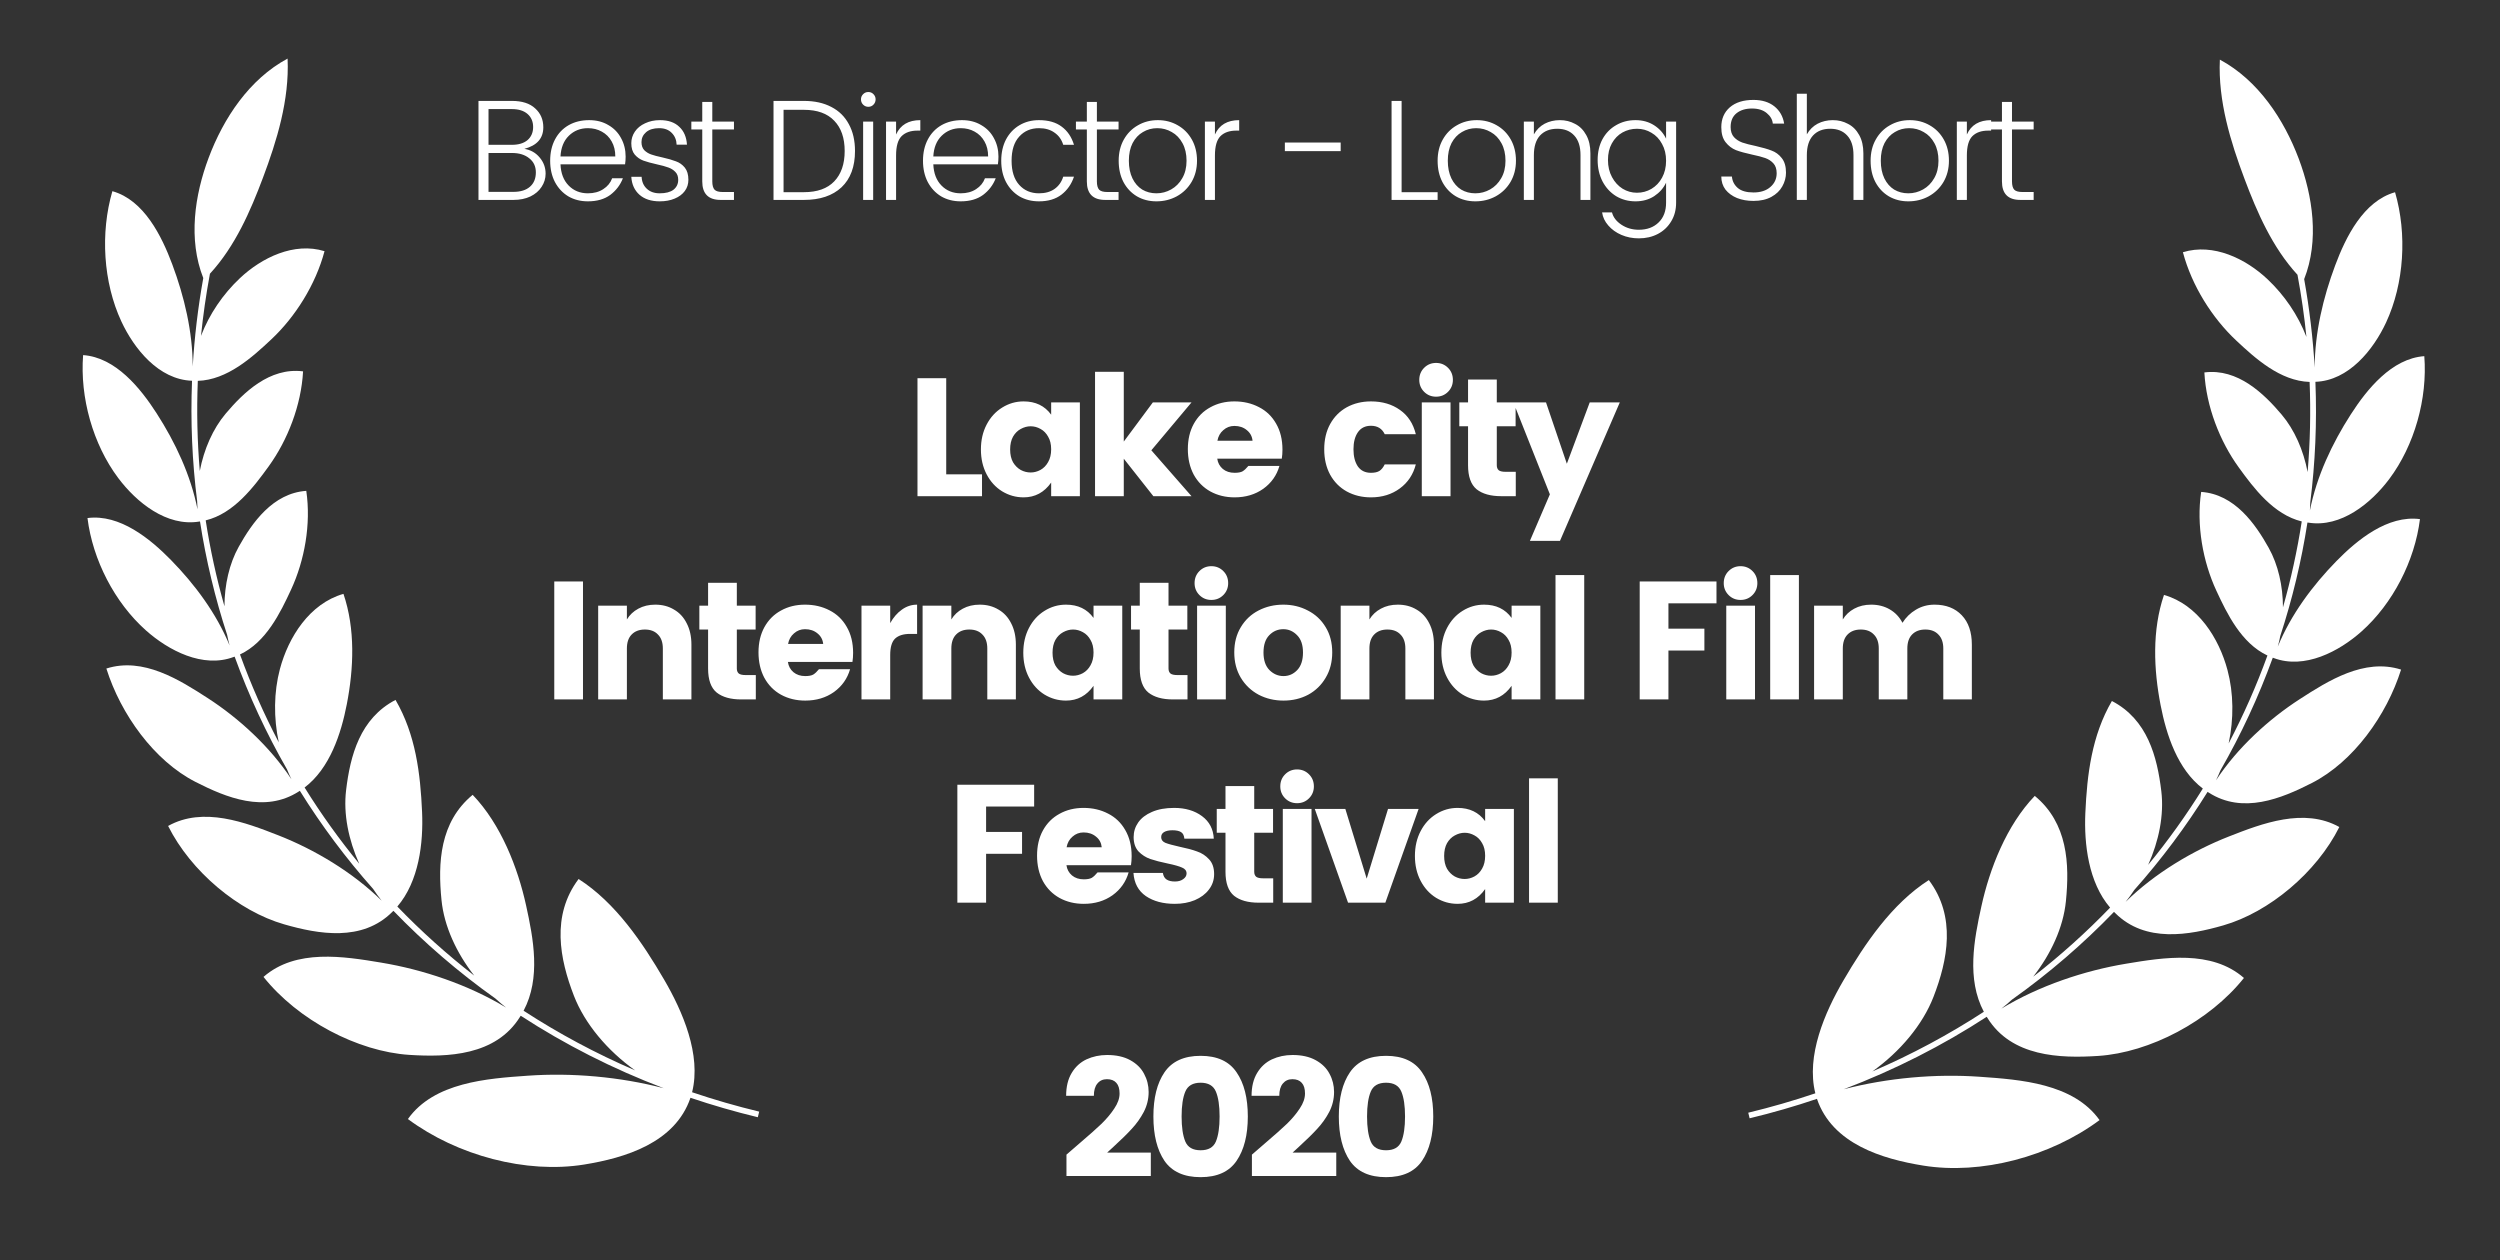 <svg width="123" height="62" viewBox="0 0 123 62" fill="none" xmlns="http://www.w3.org/2000/svg">
<rect x="0" y="0" width="123" height="62" fill="#333333" stroke="none"/>
<path d="M10.001 13.68C9.251 11.78 9.576 9.596 10.267 7.759C10.993 5.826 12.258 3.899 14.149 2.882C14.243 4.919 13.619 6.931 12.937 8.746C12.324 10.378 11.571 12.117 10.329 13.467C10.138 14.49 9.992 15.51 9.889 16.525C10.3 15.453 10.968 14.475 11.801 13.689C12.874 12.677 14.47 11.896 15.967 12.358C15.528 14.008 14.529 15.591 13.344 16.701C12.412 17.575 11.182 18.694 9.732 18.738C9.673 20.233 9.706 21.713 9.83 23.173C10.034 22.105 10.472 21.098 11.105 20.349C11.975 19.319 13.264 18.061 14.911 18.271C14.821 19.942 14.152 21.654 13.222 22.941C12.482 23.963 11.506 25.266 10.12 25.602C10.342 27.037 10.651 28.448 11.043 29.829C11.047 28.772 11.281 27.734 11.745 26.902C12.4 25.728 13.42 24.264 15.069 24.15C15.31 25.789 14.983 27.581 14.322 29.006C13.795 30.145 13.091 31.598 11.808 32.199C12.347 33.685 12.984 35.129 13.715 36.523C13.458 35.321 13.469 34.055 13.772 32.916C14.191 31.346 15.23 29.696 16.898 29.218C17.487 30.951 17.406 32.886 17.063 34.648C16.782 36.099 16.228 37.803 14.986 38.745C15.798 40.051 16.696 41.305 17.675 42.497C17.149 41.328 16.887 40.049 17.028 38.877C17.232 37.171 17.713 35.346 19.46 34.436C20.452 36.142 20.682 38.056 20.766 39.946C20.834 41.474 20.613 43.359 19.549 44.602C20.72 45.816 21.983 46.952 23.332 48C22.461 46.886 21.851 45.578 21.722 44.285C21.54 42.458 21.629 40.447 23.255 39.106C24.645 40.554 25.475 42.687 25.882 44.54C26.242 46.178 26.617 48.116 25.761 49.728C27.478 50.846 29.311 51.83 31.249 52.664C29.886 51.695 28.769 50.366 28.237 48.993C27.54 47.194 27.109 45.049 28.467 43.247C30.286 44.409 31.623 46.391 32.676 48.199C33.58 49.75 34.515 51.891 34.051 53.738C35.124 54.102 36.225 54.42 37.352 54.692L37.285 54.968C36.154 54.695 35.049 54.375 33.971 54.011C33.216 56.236 30.744 56.97 28.744 57.295C25.894 57.757 22.501 56.861 20.069 55.057C21.352 53.248 23.972 53.064 25.947 52.926L25.973 52.924C28.137 52.772 30.478 52.975 32.654 53.539C30.14 52.585 27.788 51.385 25.619 49.974L25.587 50.025C24.398 51.946 22.012 52.021 20.138 51.9C17.597 51.735 14.662 50.194 12.964 48.064C14.561 46.666 16.921 47.057 18.749 47.36L18.758 47.362C20.799 47.7 23.028 48.438 24.9 49.574C24.722 49.434 24.547 49.286 24.378 49.13C22.558 47.837 20.879 46.389 19.356 44.812C19.338 44.829 19.32 44.847 19.302 44.864C17.821 46.35 15.664 45.961 13.98 45.477C11.727 44.83 9.391 42.878 8.271 40.637C10.006 39.668 12.081 40.467 13.694 41.098C15.465 41.792 17.339 42.901 18.78 44.316C18.631 44.129 18.489 43.934 18.355 43.732C17.016 42.225 15.812 40.611 14.753 38.908L14.7 38.941C13.024 40.02 11.125 39.239 9.621 38.471C7.581 37.43 5.941 35.142 5.233 32.892C7.043 32.314 8.831 33.448 10.221 34.347C11.741 35.329 13.281 36.731 14.338 38.338C14.26 38.18 14.188 38.018 14.121 37.853C13.106 36.086 12.243 34.231 11.544 32.307L11.508 32.319L11.505 32.32C9.982 32.898 8.285 32 7.179 31.015C5.642 29.647 4.558 27.543 4.304 25.488C5.893 25.282 7.389 26.508 8.412 27.553C9.59 28.756 10.647 30.178 11.297 31.757C11.249 31.585 11.209 31.411 11.175 31.235C10.583 29.427 10.135 27.562 9.84 25.656L9.817 25.659L9.809 25.66C8.198 25.928 6.709 24.707 5.819 23.522C4.571 21.859 3.928 19.558 4.089 17.471C5.693 17.583 6.915 19.105 7.707 20.337C8.624 21.762 9.385 23.375 9.718 25.062C9.708 24.928 9.702 24.793 9.7 24.658C9.455 22.718 9.368 20.738 9.448 18.733L9.443 18.733C7.805 18.674 6.595 17.158 5.97 15.813C5.076 13.889 4.932 11.456 5.529 9.406C7.09 9.843 7.96 11.628 8.474 13.002C9.066 14.587 9.479 16.315 9.482 18.033C9.567 16.591 9.739 15.139 10.001 13.68Z" fill="white"/>
<path d="M53.148 56.221C53.594 55.841 53.944 55.53 54.198 55.287C54.451 55.039 54.661 54.788 54.826 54.535C54.997 54.281 55.083 54.036 55.083 53.799C55.083 53.568 55.03 53.394 54.925 53.278C54.821 53.157 54.666 53.096 54.462 53.096C54.264 53.096 54.107 53.168 53.991 53.311C53.876 53.449 53.818 53.65 53.818 53.915H52.454C52.454 53.468 52.544 53.094 52.726 52.791C52.908 52.487 53.151 52.264 53.454 52.121C53.763 51.978 54.102 51.906 54.471 51.906C54.923 51.906 55.303 51.991 55.612 52.162C55.92 52.333 56.146 52.556 56.289 52.832C56.438 53.107 56.513 53.405 56.513 53.725C56.513 54.072 56.433 54.4 56.273 54.709C56.113 55.012 55.917 55.287 55.686 55.535C55.46 55.783 55.16 56.078 54.785 56.42C54.779 56.425 54.675 56.522 54.471 56.709H56.62V57.858H52.47V56.808L53.148 56.221ZM57.292 57.114C56.928 56.574 56.747 55.847 56.747 54.932C56.747 54.017 56.928 53.292 57.292 52.758C57.661 52.217 58.254 51.947 59.07 51.947C59.885 51.947 60.475 52.217 60.839 52.758C61.208 53.292 61.393 54.017 61.393 54.932C61.393 55.847 61.208 56.574 60.839 57.114C60.475 57.649 59.885 57.916 59.07 57.916C58.254 57.916 57.661 57.649 57.292 57.114ZM59.822 56.163C59.943 55.871 60.004 55.461 60.004 54.932C60.004 54.403 59.943 53.995 59.822 53.708C59.701 53.416 59.45 53.27 59.07 53.27C58.689 53.27 58.439 53.416 58.317 53.708C58.196 53.995 58.135 54.403 58.135 54.932C58.135 55.461 58.196 55.871 58.317 56.163C58.439 56.45 58.689 56.593 59.07 56.593C59.45 56.593 59.701 56.45 59.822 56.163ZM62.272 56.221C62.718 55.841 63.068 55.53 63.322 55.287C63.575 55.039 63.785 54.788 63.95 54.535C64.121 54.281 64.206 54.036 64.206 53.799C64.206 53.568 64.154 53.394 64.049 53.278C63.944 53.157 63.79 53.096 63.586 53.096C63.388 53.096 63.231 53.168 63.115 53.311C62.999 53.449 62.941 53.65 62.941 53.915H61.577C61.577 53.468 61.668 53.094 61.85 52.791C62.032 52.487 62.275 52.264 62.578 52.121C62.886 51.978 63.225 51.906 63.595 51.906C64.046 51.906 64.427 51.991 64.735 52.162C65.044 52.333 65.27 52.556 65.413 52.832C65.562 53.107 65.636 53.405 65.636 53.725C65.636 54.072 65.557 54.4 65.397 54.709C65.237 55.012 65.041 55.287 64.81 55.535C64.584 55.783 64.284 56.078 63.909 56.42C63.903 56.425 63.798 56.522 63.595 56.709H65.744V57.858H61.594V56.808L62.272 56.221ZM66.416 57.114C66.052 56.574 65.87 55.847 65.87 54.932C65.87 54.017 66.052 53.292 66.416 52.758C66.785 52.217 67.378 51.947 68.194 51.947C69.009 51.947 69.599 52.217 69.963 52.758C70.332 53.292 70.516 54.017 70.516 54.932C70.516 55.847 70.332 56.574 69.963 57.114C69.599 57.649 69.009 57.916 68.194 57.916C67.378 57.916 66.785 57.649 66.416 57.114ZM68.946 56.163C69.067 55.871 69.128 55.461 69.128 54.932C69.128 54.403 69.067 53.995 68.946 53.708C68.825 53.416 68.574 53.27 68.194 53.27C67.813 53.27 67.562 53.416 67.441 53.708C67.32 53.995 67.259 54.403 67.259 54.932C67.259 55.461 67.32 55.871 67.441 56.163C67.562 56.45 67.813 56.593 68.194 56.593C68.574 56.593 68.825 56.45 68.946 56.163Z" fill="white"/>
<path d="M113.365 13.732C114.115 11.833 113.789 9.648 113.099 7.811C112.372 5.879 111.107 3.951 109.217 2.934C109.123 4.971 109.747 6.983 110.429 8.798C111.042 10.43 111.794 12.169 113.036 13.519C113.227 14.541 113.374 15.561 113.476 16.576C113.064 15.504 112.398 14.527 111.565 13.741C110.492 12.729 108.896 11.948 107.399 12.41C107.838 14.06 108.837 15.643 110.022 16.753C110.954 17.627 112.184 18.746 113.633 18.791C113.693 20.285 113.659 21.765 113.535 23.226C113.331 22.157 112.893 21.151 112.26 20.401C111.39 19.372 110.101 18.113 108.455 18.324C108.544 19.995 109.213 21.707 110.144 22.993C110.883 24.015 111.86 25.318 113.246 25.655C113.024 27.09 112.715 28.5 112.322 29.881C112.319 28.824 112.085 27.786 111.62 26.954C110.965 25.78 109.945 24.316 108.297 24.202C108.055 25.841 108.383 27.633 109.043 29.058C109.571 30.197 110.275 31.65 111.558 32.251C111.019 33.737 110.381 35.181 109.65 36.575C109.907 35.374 109.897 34.108 109.593 32.968C109.174 31.398 108.136 29.748 106.468 29.27C105.878 31.003 105.959 32.938 106.303 34.7C106.585 36.151 107.138 37.855 108.379 38.797C107.567 40.104 106.67 41.358 105.689 42.551C106.217 41.381 106.477 40.101 106.337 38.93C106.133 37.223 105.653 35.398 103.905 34.489C102.913 36.195 102.683 38.109 102.599 39.999C102.531 41.527 102.751 43.412 103.817 44.655C102.645 45.869 101.383 47.004 100.034 48.052C100.905 46.937 101.515 45.63 101.643 44.337C101.826 42.51 101.738 40.499 100.111 39.158C98.721 40.606 97.89 42.739 97.484 44.592C97.124 46.23 96.749 48.168 97.605 49.78C95.888 50.898 94.055 51.883 92.116 52.717C93.48 51.748 94.596 50.418 95.128 49.045C95.825 47.246 96.256 45.102 94.899 43.299C93.08 44.461 91.743 46.443 90.689 48.251C89.786 49.802 88.85 51.943 89.315 53.791C88.241 54.154 87.14 54.473 86.014 54.745L86.081 55.02C87.211 54.748 88.317 54.428 89.394 54.063C90.149 56.288 92.622 57.023 94.622 57.347C97.471 57.809 100.865 56.914 103.298 55.109C102.013 53.3 99.393 53.117 97.418 52.978L97.392 52.976C95.228 52.825 92.888 53.027 90.712 53.591C93.225 52.637 95.578 51.437 97.747 50.026L97.777 50.074C98.965 51.998 101.353 52.074 103.227 51.952C105.769 51.787 108.704 50.246 110.402 48.116C108.804 46.718 106.445 47.109 104.617 47.412L104.607 47.414C102.567 47.752 100.338 48.49 98.467 49.625C98.645 49.486 98.819 49.338 98.989 49.182C100.808 47.889 102.486 46.442 104.009 44.864C104.03 44.885 104.051 44.906 104.073 44.927C105.555 46.401 107.706 46.012 109.386 45.529C111.639 44.882 113.975 42.93 115.095 40.689C113.359 39.72 111.285 40.519 109.672 41.151C107.899 41.845 106.024 42.955 104.582 44.371C104.731 44.184 104.874 43.989 105.008 43.786C106.347 42.279 107.553 40.664 108.613 38.96L108.659 38.989L108.671 38.996C110.345 40.071 112.242 39.29 113.745 38.523C115.785 37.482 117.425 35.194 118.133 32.944C116.323 32.366 114.536 33.5 113.146 34.399C111.624 35.382 110.083 36.784 109.026 38.393C109.104 38.234 109.177 38.072 109.244 37.906C110.26 36.139 111.122 34.284 111.821 32.359L111.857 32.371L111.863 32.374C113.387 32.949 115.082 32.051 116.188 31.067C117.724 29.699 118.808 27.595 119.062 25.54C117.474 25.334 115.976 26.56 114.953 27.605C113.776 28.809 112.718 30.231 112.067 31.812C112.116 31.639 112.157 31.464 112.191 31.287C112.782 29.479 113.231 27.615 113.526 25.708L113.571 25.714C115.175 25.973 116.66 24.756 117.547 23.574C118.795 21.911 119.438 19.61 119.276 17.523C117.673 17.636 116.451 19.157 115.659 20.389C114.741 21.815 113.98 23.429 113.647 25.117C113.658 24.982 113.664 24.846 113.666 24.71C113.91 22.77 113.998 20.79 113.918 18.785C115.556 18.728 116.77 17.211 117.396 15.865C118.289 13.941 118.433 11.508 117.837 9.458C116.276 9.895 115.405 11.68 114.892 13.054C114.3 14.639 113.887 16.367 113.883 18.085C113.798 16.644 113.626 15.191 113.365 13.732Z" fill="white"/>
<path d="M46.554 23.337H48.315V24.412H45.14V18.608H46.554V23.337ZM50.361 19.749C50.95 19.749 51.402 19.967 51.717 20.402V19.799H53.13V24.412H51.717V23.742C51.375 24.227 50.923 24.47 50.361 24.47C49.98 24.47 49.628 24.37 49.303 24.172C48.983 23.974 48.729 23.695 48.542 23.337C48.355 22.979 48.261 22.571 48.261 22.113C48.261 21.656 48.355 21.248 48.542 20.89C48.729 20.532 48.983 20.253 49.303 20.055C49.628 19.851 49.98 19.749 50.361 19.749ZM50.708 20.973C50.543 20.973 50.38 21.017 50.22 21.105C50.066 21.188 49.939 21.314 49.84 21.485C49.746 21.656 49.699 21.865 49.699 22.113C49.699 22.361 49.746 22.571 49.84 22.742C49.939 22.907 50.066 23.034 50.22 23.122C50.374 23.205 50.537 23.246 50.708 23.246C50.873 23.246 51.033 23.205 51.187 23.122C51.347 23.034 51.474 22.904 51.568 22.733C51.667 22.562 51.717 22.353 51.717 22.105C51.717 21.857 51.667 21.65 51.568 21.485C51.474 21.314 51.35 21.188 51.196 21.105C51.041 21.017 50.879 20.973 50.708 20.973ZM56.646 22.155L58.622 24.412H56.745L55.29 22.568V24.412H53.876V18.294H55.29V21.725L56.72 19.799H58.622L56.646 22.155ZM63.097 22.122C63.097 22.282 63.086 22.43 63.064 22.568H59.889C59.917 22.772 60.008 22.94 60.162 23.072C60.316 23.199 60.509 23.262 60.741 23.262C60.917 23.262 61.049 23.238 61.137 23.188C61.226 23.133 61.319 23.045 61.419 22.924H62.948C62.816 23.387 62.551 23.761 62.154 24.048C61.757 24.329 61.286 24.47 60.741 24.47C60.3 24.47 59.903 24.373 59.55 24.18C59.203 23.987 58.93 23.712 58.732 23.353C58.539 22.99 58.442 22.571 58.442 22.097C58.442 21.623 58.539 21.209 58.732 20.857C58.93 20.498 59.203 20.226 59.55 20.038C59.897 19.845 60.291 19.749 60.732 19.749C61.179 19.749 61.581 19.843 61.939 20.03C62.298 20.212 62.579 20.482 62.783 20.84C62.992 21.198 63.097 21.626 63.097 22.122ZM61.625 21.683C61.603 21.468 61.509 21.295 61.344 21.163C61.179 21.025 60.975 20.956 60.732 20.956C60.523 20.956 60.341 21.025 60.187 21.163C60.032 21.295 59.936 21.468 59.897 21.683H61.625ZM67.451 19.749C68.013 19.749 68.489 19.89 68.881 20.171C69.272 20.446 69.531 20.843 69.658 21.361H68.128C67.996 21.085 67.77 20.948 67.451 20.948C67.169 20.948 66.954 21.055 66.806 21.27C66.662 21.48 66.591 21.758 66.591 22.105C66.591 22.452 66.662 22.733 66.806 22.948C66.954 23.158 67.169 23.262 67.451 23.262C67.627 23.262 67.765 23.232 67.864 23.172C67.963 23.111 68.051 23.003 68.128 22.849H69.658C69.531 23.345 69.269 23.739 68.872 24.031C68.476 24.323 68.002 24.47 67.451 24.47C67.01 24.47 66.613 24.373 66.26 24.18C65.913 23.987 65.64 23.712 65.442 23.353C65.249 22.995 65.152 22.579 65.152 22.105C65.152 21.631 65.249 21.218 65.442 20.865C65.64 20.507 65.913 20.231 66.26 20.038C66.613 19.845 67.01 19.749 67.451 19.749ZM69.828 18.691C69.828 18.454 69.908 18.255 70.068 18.096C70.228 17.936 70.423 17.856 70.655 17.856C70.886 17.856 71.082 17.936 71.242 18.096C71.402 18.255 71.482 18.454 71.482 18.691C71.482 18.922 71.402 19.118 71.242 19.278C71.082 19.438 70.886 19.517 70.655 19.517C70.423 19.517 70.228 19.438 70.068 19.278C69.908 19.118 69.828 18.922 69.828 18.691ZM71.366 19.799V24.412H69.952V19.799H71.366ZM74.576 23.213V24.412H73.857C73.339 24.412 72.936 24.299 72.65 24.073C72.369 23.841 72.228 23.447 72.228 22.89V20.973H71.798V19.799H72.228V18.674H73.642V19.799H74.568V20.973H73.642V22.89C73.642 23.001 73.675 23.083 73.741 23.139C73.807 23.188 73.917 23.213 74.072 23.213H74.576ZM76.064 19.799L77.089 22.816L78.214 19.799H79.694L76.751 26.611H75.271L76.254 24.321L74.46 19.799H76.064ZM28.683 28.608V34.412H27.27V28.608H28.683ZM32.24 29.749C32.588 29.749 32.894 29.829 33.158 29.989C33.428 30.143 33.638 30.369 33.786 30.667C33.941 30.964 34.018 31.314 34.018 31.716V34.412H32.612V31.907C32.612 31.609 32.532 31.38 32.373 31.221C32.218 31.055 32.003 30.973 31.728 30.973C31.452 30.973 31.235 31.055 31.075 31.221C30.92 31.38 30.843 31.609 30.843 31.907V34.412H29.43V29.799H30.843V30.477C30.981 30.25 31.168 30.074 31.405 29.947C31.648 29.815 31.926 29.749 32.24 29.749ZM37.186 33.213V34.412H36.467C35.948 34.412 35.546 34.299 35.26 34.073C34.978 33.841 34.838 33.447 34.838 32.891V30.973H34.408V29.799H34.838V28.674H36.252V29.799H37.177V30.973H36.252V32.891C36.252 33.001 36.285 33.083 36.351 33.139C36.417 33.188 36.527 33.213 36.681 33.213H37.186ZM41.973 32.122C41.973 32.282 41.962 32.43 41.94 32.568H38.765C38.793 32.772 38.883 32.94 39.038 33.072C39.192 33.199 39.385 33.263 39.617 33.263C39.793 33.263 39.925 33.238 40.013 33.188C40.102 33.133 40.195 33.045 40.294 32.923H41.824C41.692 33.386 41.427 33.761 41.03 34.048C40.633 34.329 40.162 34.469 39.617 34.469C39.176 34.469 38.779 34.373 38.426 34.18C38.079 33.987 37.806 33.712 37.608 33.353C37.415 32.99 37.318 32.571 37.318 32.097C37.318 31.623 37.415 31.209 37.608 30.857C37.806 30.498 38.079 30.226 38.426 30.038C38.773 29.845 39.167 29.749 39.608 29.749C40.055 29.749 40.457 29.843 40.815 30.03C41.173 30.212 41.455 30.482 41.658 30.84C41.868 31.198 41.973 31.626 41.973 32.122ZM40.501 31.683C40.479 31.468 40.385 31.295 40.22 31.163C40.055 31.025 39.851 30.956 39.608 30.956C39.399 30.956 39.217 31.025 39.063 31.163C38.908 31.295 38.812 31.468 38.773 31.683H40.501ZM43.798 30.658C43.953 30.377 44.143 30.157 44.369 29.997C44.595 29.832 44.846 29.749 45.121 29.749V31.188H44.774C44.449 31.188 44.203 31.265 44.038 31.419C43.878 31.573 43.798 31.843 43.798 32.229V34.412H42.385V29.799H43.798V30.658ZM48.203 29.749C48.55 29.749 48.856 29.829 49.121 29.989C49.391 30.143 49.6 30.369 49.749 30.667C49.904 30.964 49.981 31.314 49.981 31.716V34.412H48.575V31.907C48.575 31.609 48.495 31.38 48.336 31.221C48.181 31.055 47.966 30.973 47.691 30.973C47.415 30.973 47.197 31.055 47.038 31.221C46.883 31.38 46.806 31.609 46.806 31.907V34.412H45.392V29.799H46.806V30.477C46.944 30.25 47.131 30.074 47.368 29.947C47.611 29.815 47.889 29.749 48.203 29.749ZM52.446 29.749C53.036 29.749 53.488 29.967 53.802 30.402V29.799H55.215V34.412H53.802V33.742C53.46 34.227 53.008 34.469 52.446 34.469C52.066 34.469 51.713 34.37 51.388 34.172C51.068 33.974 50.815 33.695 50.627 33.337C50.44 32.979 50.346 32.571 50.346 32.113C50.346 31.656 50.44 31.248 50.627 30.89C50.815 30.532 51.068 30.253 51.388 30.055C51.713 29.851 52.066 29.749 52.446 29.749ZM52.793 30.973C52.628 30.973 52.465 31.017 52.305 31.105C52.151 31.188 52.024 31.314 51.925 31.485C51.831 31.656 51.785 31.865 51.785 32.113C51.785 32.361 51.831 32.571 51.925 32.742C52.024 32.907 52.151 33.034 52.305 33.122C52.46 33.205 52.622 33.246 52.793 33.246C52.959 33.246 53.118 33.205 53.273 33.122C53.432 33.034 53.559 32.904 53.653 32.733C53.752 32.562 53.802 32.353 53.802 32.105C53.802 31.857 53.752 31.65 53.653 31.485C53.559 31.314 53.435 31.188 53.281 31.105C53.127 31.017 52.964 30.973 52.793 30.973ZM58.425 33.213V34.412H57.706C57.188 34.412 56.785 34.299 56.499 34.073C56.218 33.841 56.077 33.447 56.077 32.891V30.973H55.647V29.799H56.077V28.674H57.491V29.799H58.417V30.973H57.491V32.891C57.491 33.001 57.524 33.083 57.59 33.139C57.656 33.188 57.766 33.213 57.921 33.213H58.425ZM58.773 28.691C58.773 28.454 58.852 28.255 59.012 28.096C59.172 27.936 59.368 27.856 59.599 27.856C59.831 27.856 60.026 27.936 60.186 28.096C60.346 28.255 60.426 28.454 60.426 28.691C60.426 28.922 60.346 29.118 60.186 29.278C60.026 29.438 59.831 29.517 59.599 29.517C59.368 29.517 59.172 29.438 59.012 29.278C58.852 29.118 58.773 28.922 58.773 28.691ZM60.31 29.799V34.412H58.897V29.799H60.31ZM63.14 29.749C63.581 29.749 63.983 29.845 64.347 30.038C64.716 30.226 65.008 30.498 65.223 30.857C65.438 31.209 65.546 31.623 65.546 32.097C65.546 32.571 65.438 32.987 65.223 33.345C65.014 33.703 64.727 33.982 64.364 34.18C64 34.373 63.595 34.469 63.148 34.469C62.702 34.469 62.294 34.373 61.925 34.18C61.556 33.982 61.263 33.703 61.048 33.345C60.834 32.987 60.726 32.571 60.726 32.097C60.726 31.623 60.834 31.209 61.048 30.857C61.263 30.498 61.553 30.226 61.916 30.038C62.286 29.845 62.694 29.749 63.14 29.749ZM63.14 30.956C62.87 30.956 62.638 31.055 62.446 31.254C62.258 31.447 62.164 31.73 62.164 32.105C62.164 32.48 62.261 32.767 62.454 32.965C62.652 33.163 62.884 33.263 63.148 33.263C63.413 33.263 63.639 33.163 63.826 32.965C64.013 32.767 64.107 32.48 64.107 32.105C64.107 31.73 64.011 31.447 63.818 31.254C63.625 31.055 63.399 30.956 63.14 30.956ZM68.772 29.749C69.12 29.749 69.426 29.829 69.69 29.989C69.96 30.143 70.17 30.369 70.319 30.667C70.473 30.964 70.55 31.314 70.55 31.716V34.412H69.144V31.907C69.144 31.609 69.065 31.38 68.905 31.221C68.751 31.055 68.535 30.973 68.26 30.973C67.984 30.973 67.767 31.055 67.607 31.221C67.453 31.38 67.375 31.609 67.375 31.907V34.412H65.962V29.799H67.375V30.477C67.513 30.25 67.701 30.074 67.938 29.947C68.18 29.815 68.458 29.749 68.772 29.749ZM73.015 29.749C73.605 29.749 74.057 29.967 74.371 30.402V29.799H75.785V34.412H74.371V33.742C74.029 34.227 73.577 34.469 73.015 34.469C72.635 34.469 72.282 34.37 71.957 34.172C71.637 33.974 71.384 33.695 71.196 33.337C71.009 32.979 70.915 32.571 70.915 32.113C70.915 31.656 71.009 31.248 71.196 30.89C71.384 30.532 71.637 30.253 71.957 30.055C72.282 29.851 72.635 29.749 73.015 29.749ZM73.362 30.973C73.197 30.973 73.034 31.017 72.875 31.105C72.72 31.188 72.594 31.314 72.494 31.485C72.401 31.656 72.354 31.865 72.354 32.113C72.354 32.361 72.401 32.571 72.494 32.742C72.594 32.907 72.72 33.034 72.875 33.122C73.029 33.205 73.192 33.246 73.362 33.246C73.528 33.246 73.688 33.205 73.842 33.122C74.002 33.034 74.128 32.904 74.222 32.733C74.321 32.562 74.371 32.353 74.371 32.105C74.371 31.857 74.321 31.65 74.222 31.485C74.128 31.314 74.004 31.188 73.85 31.105C73.696 31.017 73.533 30.973 73.362 30.973ZM77.944 28.294V34.412H76.531V28.294H77.944ZM84.451 28.608V29.683H82.087V30.931H83.856V32.006H82.087V34.412H80.673V28.608H84.451ZM84.808 28.691C84.808 28.454 84.888 28.255 85.048 28.096C85.208 27.936 85.404 27.856 85.635 27.856C85.867 27.856 86.062 27.936 86.222 28.096C86.382 28.255 86.462 28.454 86.462 28.691C86.462 28.922 86.382 29.118 86.222 29.278C86.062 29.438 85.867 29.517 85.635 29.517C85.404 29.517 85.208 29.438 85.048 29.278C84.888 29.118 84.808 28.922 84.808 28.691ZM86.346 29.799V34.412H84.932V29.799H86.346ZM88.506 28.294V34.412H87.093V28.294H88.506ZM95.18 29.749C95.742 29.749 96.189 29.923 96.519 30.27C96.85 30.617 97.015 31.099 97.015 31.716V34.412H95.61V31.907C95.61 31.609 95.53 31.38 95.37 31.221C95.216 31.055 95.001 30.973 94.725 30.973C94.45 30.973 94.232 31.055 94.072 31.221C93.918 31.38 93.841 31.609 93.841 31.907V34.412H92.435V31.907C92.435 31.609 92.356 31.38 92.196 31.221C92.041 31.055 91.826 30.973 91.551 30.973C91.275 30.973 91.058 31.055 90.898 31.221C90.743 31.38 90.666 31.609 90.666 31.907V34.412H89.253V29.799H90.666V30.477C90.804 30.25 90.992 30.074 91.228 29.947C91.471 29.815 91.749 29.749 92.063 29.749C92.405 29.749 92.708 29.826 92.973 29.98C93.243 30.135 93.452 30.355 93.601 30.642C93.772 30.372 93.992 30.157 94.263 29.997C94.538 29.832 94.844 29.749 95.18 29.749ZM50.88 38.608V39.683H48.516V40.931H50.285V42.006H48.516V44.412H47.102V38.608H50.88ZM55.677 42.122C55.677 42.282 55.666 42.43 55.644 42.568H52.469C52.497 42.772 52.588 42.94 52.742 43.072C52.896 43.199 53.089 43.263 53.321 43.263C53.497 43.263 53.629 43.238 53.718 43.188C53.806 43.133 53.899 43.045 53.999 42.923H55.528C55.396 43.386 55.131 43.761 54.734 44.048C54.338 44.329 53.866 44.469 53.321 44.469C52.88 44.469 52.483 44.373 52.13 44.18C51.783 43.987 51.51 43.712 51.312 43.353C51.119 42.99 51.023 42.571 51.023 42.097C51.023 41.623 51.119 41.209 51.312 40.857C51.51 40.498 51.783 40.226 52.13 40.038C52.477 39.845 52.871 39.749 53.312 39.749C53.759 39.749 54.161 39.843 54.519 40.03C54.878 40.212 55.159 40.482 55.363 40.84C55.572 41.199 55.677 41.626 55.677 42.122ZM54.205 41.684C54.183 41.468 54.09 41.295 53.924 41.163C53.759 41.025 53.555 40.956 53.312 40.956C53.103 40.956 52.921 41.025 52.767 41.163C52.612 41.295 52.516 41.468 52.477 41.684H54.205ZM57.767 39.749C58.318 39.749 58.776 39.884 59.139 40.154C59.503 40.424 59.696 40.793 59.718 41.262H58.271C58.255 41.102 58.2 40.995 58.106 40.939C58.012 40.879 57.872 40.849 57.684 40.849C57.508 40.849 57.37 40.879 57.271 40.939C57.177 40.995 57.13 41.077 57.13 41.188C57.13 41.314 57.199 41.408 57.337 41.468C57.48 41.524 57.712 41.587 58.032 41.659C58.379 41.73 58.665 41.807 58.891 41.89C59.123 41.967 59.321 42.097 59.487 42.279C59.652 42.455 59.735 42.698 59.735 43.006C59.735 43.293 59.649 43.546 59.478 43.767C59.313 43.987 59.081 44.161 58.784 44.288C58.492 44.409 58.164 44.469 57.8 44.469C57.227 44.469 56.753 44.343 56.378 44.089C56.003 43.83 55.8 43.45 55.766 42.948H57.213C57.235 43.097 57.296 43.205 57.395 43.271C57.494 43.337 57.632 43.37 57.808 43.37C57.974 43.37 58.109 43.331 58.214 43.254C58.324 43.177 58.379 43.083 58.379 42.973C58.379 42.841 58.304 42.744 58.156 42.684C58.007 42.618 57.773 42.551 57.453 42.485C57.106 42.414 56.819 42.339 56.593 42.262C56.373 42.185 56.18 42.061 56.014 41.89C55.855 41.714 55.775 41.48 55.775 41.188C55.775 40.923 55.849 40.683 55.998 40.468C56.152 40.248 56.378 40.074 56.676 39.947C56.979 39.815 57.343 39.749 57.767 39.749ZM62.642 43.213V44.412H61.923C61.405 44.412 61.002 44.299 60.716 44.073C60.435 43.841 60.294 43.447 60.294 42.891V40.972H59.864V39.799H60.294V38.674H61.708V39.799H62.634V40.972H61.708V42.891C61.708 43.001 61.741 43.083 61.807 43.139C61.873 43.188 61.983 43.213 62.138 43.213H62.642ZM62.99 38.691C62.99 38.454 63.069 38.255 63.229 38.096C63.389 37.936 63.585 37.856 63.816 37.856C64.048 37.856 64.243 37.936 64.403 38.096C64.563 38.255 64.643 38.454 64.643 38.691C64.643 38.922 64.563 39.118 64.403 39.278C64.243 39.438 64.048 39.517 63.816 39.517C63.585 39.517 63.389 39.438 63.229 39.278C63.069 39.118 62.99 38.922 62.99 38.691ZM64.527 39.799V44.412H63.114V39.799H64.527ZM67.241 43.229L68.291 39.799H69.796L68.159 44.412H66.324L64.687 39.799H66.191L67.241 43.229ZM71.714 39.749C72.303 39.749 72.755 39.967 73.069 40.402V39.799H74.483V44.412H73.069V43.742C72.728 44.227 72.276 44.469 71.714 44.469C71.333 44.469 70.981 44.37 70.655 44.172C70.336 43.974 70.082 43.695 69.895 43.337C69.707 42.979 69.614 42.571 69.614 42.113C69.614 41.656 69.707 41.248 69.895 40.89C70.082 40.532 70.336 40.253 70.655 40.055C70.981 39.851 71.333 39.749 71.714 39.749ZM72.061 40.972C71.895 40.972 71.733 41.017 71.573 41.105C71.419 41.188 71.292 41.314 71.193 41.485C71.099 41.656 71.052 41.865 71.052 42.113C71.052 42.361 71.099 42.571 71.193 42.742C71.292 42.907 71.419 43.034 71.573 43.122C71.727 43.205 71.89 43.246 72.061 43.246C72.226 43.246 72.386 43.205 72.54 43.122C72.7 43.034 72.827 42.904 72.921 42.733C73.02 42.562 73.069 42.353 73.069 42.105C73.069 41.857 73.02 41.65 72.921 41.485C72.827 41.314 72.703 41.188 72.549 41.105C72.394 41.017 72.232 40.972 72.061 40.972ZM76.643 38.294V44.412H75.229V38.294H76.643Z" fill="white"/>
<path d="M25.8 7.323C26.11 7.375 26.362 7.518 26.555 7.753C26.748 7.984 26.844 8.247 26.844 8.544C26.844 8.779 26.778 8.996 26.647 9.193C26.52 9.391 26.336 9.549 26.096 9.666C25.856 9.779 25.578 9.836 25.263 9.836H23.541V4.965H25.186C25.684 4.965 26.066 5.087 26.329 5.332C26.597 5.572 26.731 5.883 26.731 6.264C26.731 6.805 26.421 7.158 25.8 7.323ZM24.035 7.125H25.186C25.515 7.125 25.771 7.047 25.955 6.892C26.138 6.732 26.23 6.518 26.23 6.25C26.23 5.982 26.138 5.767 25.955 5.607C25.771 5.447 25.515 5.367 25.186 5.367H24.035V7.125ZM25.256 9.44C25.609 9.44 25.882 9.356 26.075 9.186C26.268 9.017 26.364 8.782 26.364 8.48C26.364 8.189 26.256 7.958 26.04 7.789C25.828 7.615 25.546 7.527 25.192 7.527H24.035V9.44H25.256ZM30.781 7.704C30.781 7.84 30.772 7.967 30.753 8.085H27.576C27.595 8.527 27.729 8.876 27.979 9.13C28.228 9.384 28.544 9.511 28.925 9.511C29.221 9.511 29.473 9.443 29.68 9.306C29.892 9.17 30.038 8.991 30.118 8.77H30.647C30.52 9.099 30.313 9.372 30.026 9.589C29.739 9.8 29.372 9.906 28.925 9.906C28.562 9.906 28.24 9.824 27.958 9.659C27.68 9.49 27.461 9.255 27.301 8.953C27.146 8.652 27.068 8.304 27.068 7.909C27.068 7.509 27.148 7.158 27.308 6.857C27.468 6.556 27.692 6.323 27.979 6.158C28.271 5.993 28.607 5.911 28.988 5.911C29.346 5.911 29.659 5.991 29.927 6.151C30.2 6.306 30.409 6.52 30.555 6.793C30.706 7.066 30.781 7.37 30.781 7.704ZM30.273 7.697C30.273 7.415 30.214 7.17 30.096 6.963C29.979 6.751 29.817 6.589 29.609 6.476C29.407 6.363 29.179 6.306 28.925 6.306C28.553 6.306 28.24 6.431 27.986 6.68C27.736 6.925 27.6 7.264 27.576 7.697H30.273ZM32.472 5.911C32.876 5.911 33.192 6.019 33.417 6.236C33.648 6.447 33.775 6.742 33.799 7.118H33.29C33.281 6.883 33.201 6.69 33.05 6.539C32.9 6.384 32.693 6.306 32.429 6.306C32.156 6.306 31.942 6.372 31.787 6.504C31.636 6.636 31.561 6.798 31.561 6.991C31.561 7.156 31.606 7.287 31.695 7.386C31.789 7.48 31.902 7.551 32.034 7.598C32.166 7.645 32.352 7.695 32.592 7.746C32.864 7.807 33.086 7.871 33.255 7.937C33.429 7.998 33.575 8.102 33.693 8.247C33.81 8.393 33.869 8.593 33.869 8.847C33.869 9.055 33.81 9.238 33.693 9.398C33.575 9.558 33.408 9.683 33.192 9.772C32.98 9.862 32.735 9.906 32.458 9.906C32.039 9.906 31.707 9.798 31.462 9.582C31.218 9.365 31.083 9.071 31.06 8.699H31.568C31.578 8.939 31.662 9.135 31.822 9.285C31.982 9.436 32.194 9.511 32.458 9.511C32.754 9.511 32.98 9.452 33.135 9.335C33.29 9.212 33.368 9.05 33.368 8.847C33.368 8.683 33.321 8.553 33.227 8.459C33.133 8.36 33.017 8.287 32.881 8.24C32.745 8.189 32.556 8.137 32.316 8.085C32.043 8.024 31.822 7.963 31.653 7.902C31.488 7.84 31.347 7.742 31.229 7.605C31.116 7.469 31.06 7.283 31.06 7.047C31.06 6.84 31.119 6.65 31.236 6.476C31.354 6.302 31.521 6.165 31.738 6.066C31.954 5.963 32.199 5.911 32.472 5.911ZM35.045 6.37V8.925C35.045 9.118 35.083 9.255 35.158 9.335C35.233 9.41 35.367 9.447 35.56 9.447H36.111V9.836H35.455C34.852 9.836 34.551 9.532 34.551 8.925V6.37H34.014V5.982H34.551V5.015H35.045V5.982H36.111V6.37H35.045ZM42.066 7.429C42.066 8.2 41.845 8.796 41.403 9.215C40.96 9.629 40.344 9.836 39.553 9.836H38.057V4.965H39.553C40.076 4.965 40.525 5.064 40.902 5.262C41.278 5.455 41.565 5.737 41.763 6.109C41.965 6.476 42.066 6.916 42.066 7.429ZM39.553 9.455C40.208 9.455 40.704 9.278 41.043 8.925C41.386 8.567 41.558 8.069 41.558 7.429C41.558 6.789 41.386 6.292 41.043 5.939C40.704 5.582 40.208 5.403 39.553 5.403H38.551V9.455H39.553ZM42.36 4.887C42.36 4.789 42.395 4.704 42.466 4.633C42.536 4.563 42.621 4.527 42.72 4.527C42.823 4.527 42.908 4.563 42.974 4.633C43.044 4.704 43.08 4.789 43.08 4.887C43.08 4.991 43.044 5.078 42.974 5.149C42.908 5.219 42.823 5.255 42.72 5.255C42.621 5.255 42.536 5.219 42.466 5.149C42.395 5.078 42.36 4.991 42.36 4.887ZM42.96 5.982V9.836H42.466V5.982H42.96ZM44.087 6.617C44.299 6.146 44.697 5.911 45.28 5.911V6.426H45.139C44.8 6.426 44.539 6.518 44.355 6.702C44.177 6.885 44.087 7.2 44.087 7.647V9.836H43.593V5.982H44.087V6.617ZM49.124 7.704C49.124 7.84 49.114 7.967 49.096 8.085H45.919C45.938 8.527 46.072 8.876 46.322 9.13C46.571 9.384 46.886 9.511 47.267 9.511C47.564 9.511 47.816 9.443 48.023 9.306C48.234 9.17 48.38 8.991 48.46 8.77H48.99C48.863 9.099 48.656 9.372 48.369 9.589C48.082 9.8 47.715 9.906 47.267 9.906C46.905 9.906 46.583 9.824 46.3 9.659C46.023 9.49 45.804 9.255 45.644 8.953C45.489 8.652 45.411 8.304 45.411 7.909C45.411 7.509 45.491 7.158 45.651 6.857C45.811 6.556 46.035 6.323 46.322 6.158C46.613 5.993 46.95 5.911 47.331 5.911C47.689 5.911 48.002 5.991 48.27 6.151C48.543 6.306 48.752 6.52 48.898 6.793C49.049 7.066 49.124 7.37 49.124 7.704ZM48.616 7.697C48.616 7.415 48.557 7.17 48.439 6.963C48.322 6.751 48.159 6.589 47.952 6.476C47.75 6.363 47.522 6.306 47.267 6.306C46.896 6.306 46.583 6.431 46.329 6.68C46.079 6.925 45.943 7.264 45.919 7.697H48.616ZM51.118 5.911C51.579 5.911 51.951 6.017 52.233 6.229C52.52 6.44 52.722 6.739 52.84 7.125H52.311C52.231 6.866 52.087 6.666 51.88 6.525C51.678 6.379 51.424 6.306 51.118 6.306C50.718 6.306 50.393 6.445 50.144 6.723C49.894 6.996 49.77 7.391 49.77 7.909C49.77 8.422 49.894 8.817 50.144 9.095C50.393 9.372 50.718 9.511 51.118 9.511C51.424 9.511 51.678 9.44 51.88 9.299C52.087 9.153 52.231 8.951 52.311 8.692H52.84C52.718 9.059 52.513 9.353 52.226 9.575C51.939 9.796 51.57 9.906 51.118 9.906C50.755 9.906 50.433 9.824 50.151 9.659C49.873 9.49 49.654 9.255 49.494 8.953C49.339 8.652 49.261 8.304 49.261 7.909C49.261 7.513 49.339 7.165 49.494 6.864C49.654 6.563 49.873 6.33 50.151 6.165C50.433 5.996 50.755 5.911 51.118 5.911ZM53.967 6.37V8.925C53.967 9.118 54.005 9.255 54.08 9.335C54.155 9.41 54.289 9.447 54.482 9.447H55.033V9.836H54.376C53.774 9.836 53.473 9.532 53.473 8.925V6.37H52.936V5.982H53.473V5.015H53.967V5.982H55.033V6.37H53.967ZM56.966 5.911C57.328 5.911 57.655 5.996 57.947 6.165C58.239 6.33 58.469 6.563 58.639 6.864C58.808 7.165 58.893 7.513 58.893 7.909C58.893 8.299 58.804 8.647 58.625 8.953C58.446 9.255 58.204 9.49 57.898 9.659C57.592 9.824 57.258 9.906 56.895 9.906C56.538 9.906 56.218 9.824 55.935 9.659C55.653 9.49 55.432 9.255 55.272 8.953C55.117 8.652 55.039 8.304 55.039 7.909C55.039 7.513 55.124 7.165 55.293 6.864C55.462 6.563 55.693 6.33 55.985 6.165C56.276 5.996 56.604 5.911 56.966 5.911ZM56.938 6.306C56.679 6.306 56.444 6.37 56.232 6.497C56.02 6.619 55.851 6.8 55.724 7.04C55.601 7.28 55.54 7.57 55.54 7.909C55.54 8.243 55.599 8.532 55.717 8.777C55.834 9.017 55.994 9.2 56.197 9.327C56.404 9.45 56.636 9.511 56.895 9.511C57.154 9.511 57.397 9.447 57.622 9.32C57.848 9.193 58.029 9.01 58.166 8.77C58.307 8.53 58.378 8.243 58.378 7.909C58.378 7.575 58.312 7.287 58.18 7.047C58.048 6.803 57.872 6.619 57.651 6.497C57.434 6.37 57.197 6.306 56.938 6.306ZM59.775 6.617C59.987 6.146 60.385 5.911 60.968 5.911V6.426H60.827C60.488 6.426 60.227 6.518 60.043 6.702C59.865 6.885 59.775 7.2 59.775 7.647V9.836H59.281V5.982H59.775V6.617ZM65.961 7.012V7.436H63.215V7.012H65.961ZM68.959 9.455H70.731V9.836H68.465V4.965H68.959V9.455ZM72.658 5.911C73.02 5.911 73.347 5.996 73.639 6.165C73.931 6.33 74.161 6.563 74.331 6.864C74.5 7.165 74.585 7.513 74.585 7.909C74.585 8.299 74.495 8.647 74.317 8.953C74.138 9.255 73.895 9.49 73.59 9.659C73.284 9.824 72.95 9.906 72.587 9.906C72.23 9.906 71.909 9.824 71.627 9.659C71.345 9.49 71.124 9.255 70.964 8.953C70.808 8.652 70.731 8.304 70.731 7.909C70.731 7.513 70.815 7.165 70.985 6.864C71.154 6.563 71.385 6.33 71.677 6.165C71.968 5.996 72.295 5.911 72.658 5.911ZM72.629 6.306C72.371 6.306 72.135 6.37 71.924 6.497C71.712 6.619 71.542 6.8 71.415 7.04C71.293 7.28 71.232 7.57 71.232 7.909C71.232 8.243 71.291 8.532 71.408 8.777C71.526 9.017 71.686 9.2 71.888 9.327C72.095 9.45 72.328 9.511 72.587 9.511C72.846 9.511 73.088 9.447 73.314 9.32C73.54 9.193 73.721 9.01 73.858 8.77C73.999 8.53 74.07 8.243 74.07 7.909C74.07 7.575 74.004 7.287 73.872 7.047C73.74 6.803 73.564 6.619 73.342 6.497C73.126 6.37 72.888 6.306 72.629 6.306ZM76.745 5.911C77.018 5.911 77.267 5.972 77.493 6.095C77.724 6.212 77.907 6.396 78.043 6.645C78.18 6.89 78.248 7.189 78.248 7.542V9.836H77.761V7.633C77.761 7.21 77.658 6.887 77.451 6.666C77.248 6.445 76.971 6.335 76.618 6.335C76.26 6.335 75.978 6.445 75.77 6.666C75.568 6.887 75.467 7.21 75.467 7.633V9.836H74.973V5.982H75.467V6.61C75.599 6.379 75.775 6.205 75.996 6.087C76.222 5.97 76.472 5.911 76.745 5.911ZM80.467 5.911C80.816 5.911 81.121 5.996 81.385 6.165C81.648 6.335 81.844 6.553 81.971 6.822V5.982H82.465V9.97C82.465 10.318 82.385 10.624 82.225 10.887C82.065 11.156 81.846 11.363 81.569 11.509C81.291 11.655 80.978 11.727 80.63 11.727C80.324 11.727 80.039 11.671 79.775 11.558C79.512 11.445 79.296 11.29 79.126 11.092C78.957 10.899 78.856 10.685 78.823 10.45H79.31C79.371 10.69 79.526 10.892 79.775 11.057C80.025 11.222 80.31 11.304 80.63 11.304C81.034 11.304 81.359 11.184 81.604 10.944C81.849 10.709 81.971 10.384 81.971 9.97V8.989C81.844 9.257 81.648 9.478 81.385 9.652C81.121 9.822 80.816 9.906 80.467 9.906C80.119 9.906 79.801 9.822 79.514 9.652C79.232 9.478 79.008 9.236 78.844 8.925C78.684 8.615 78.604 8.264 78.604 7.873C78.604 7.483 78.684 7.139 78.844 6.843C79.008 6.546 79.232 6.318 79.514 6.158C79.797 5.993 80.114 5.911 80.467 5.911ZM80.538 6.335C80.284 6.335 80.046 6.396 79.825 6.518C79.609 6.64 79.434 6.819 79.303 7.055C79.175 7.285 79.112 7.558 79.112 7.873C79.112 8.189 79.178 8.469 79.31 8.713C79.441 8.958 79.615 9.149 79.832 9.285C80.049 9.417 80.284 9.483 80.538 9.483C80.797 9.483 81.034 9.419 81.251 9.292C81.472 9.16 81.646 8.977 81.773 8.742C81.905 8.502 81.971 8.224 81.971 7.909C81.971 7.593 81.905 7.318 81.773 7.083C81.646 6.843 81.472 6.659 81.251 6.532C81.034 6.4 80.797 6.335 80.538 6.335ZM87.871 8.495C87.871 8.73 87.81 8.956 87.688 9.172C87.57 9.384 87.391 9.556 87.151 9.687C86.911 9.819 86.617 9.885 86.269 9.885C85.972 9.885 85.704 9.838 85.464 9.744C85.224 9.645 85.034 9.506 84.892 9.327C84.756 9.144 84.688 8.93 84.688 8.685H85.21C85.229 8.911 85.326 9.099 85.5 9.25C85.674 9.396 85.93 9.469 86.269 9.469C86.622 9.469 86.9 9.379 87.102 9.2C87.309 9.022 87.412 8.796 87.412 8.523C87.412 8.316 87.358 8.153 87.25 8.036C87.142 7.918 87.008 7.831 86.848 7.775C86.688 7.718 86.471 7.662 86.198 7.605C85.874 7.535 85.61 7.462 85.408 7.386C85.21 7.306 85.041 7.177 84.9 6.998C84.758 6.819 84.688 6.572 84.688 6.257C84.688 5.852 84.827 5.527 85.104 5.283C85.387 5.038 85.775 4.916 86.269 4.916C86.692 4.916 87.036 5.022 87.3 5.233C87.563 5.445 87.723 5.727 87.78 6.08H87.222C87.203 5.883 87.104 5.711 86.925 5.565C86.747 5.415 86.504 5.339 86.198 5.339C85.883 5.339 85.629 5.417 85.436 5.572C85.243 5.727 85.147 5.953 85.147 6.25C85.147 6.457 85.201 6.622 85.309 6.744C85.417 6.862 85.554 6.951 85.718 7.012C85.883 7.069 86.102 7.125 86.375 7.182C86.704 7.257 86.966 7.332 87.158 7.407C87.356 7.478 87.523 7.6 87.66 7.775C87.801 7.949 87.871 8.189 87.871 8.495ZM90.175 5.911C90.448 5.911 90.697 5.972 90.923 6.095C91.153 6.212 91.337 6.396 91.473 6.645C91.61 6.89 91.678 7.189 91.678 7.542V9.836H91.191V7.633C91.191 7.21 91.088 6.887 90.88 6.666C90.678 6.445 90.4 6.335 90.047 6.335C89.69 6.335 89.407 6.445 89.201 6.666C88.998 6.887 88.897 7.21 88.897 7.633V9.836H88.403V4.612H88.897V6.61C89.029 6.379 89.205 6.205 89.426 6.087C89.652 5.97 89.902 5.911 90.175 5.911ZM93.961 5.911C94.323 5.911 94.65 5.996 94.942 6.165C95.234 6.33 95.464 6.563 95.634 6.864C95.803 7.165 95.888 7.513 95.888 7.909C95.888 8.299 95.798 8.647 95.62 8.953C95.441 9.255 95.198 9.49 94.892 9.659C94.587 9.824 94.252 9.906 93.89 9.906C93.532 9.906 93.213 9.824 92.93 9.659C92.648 9.49 92.427 9.255 92.267 8.953C92.111 8.652 92.034 8.304 92.034 7.909C92.034 7.513 92.118 7.165 92.288 6.864C92.457 6.563 92.688 6.33 92.98 6.165C93.271 5.996 93.598 5.911 93.961 5.911ZM93.933 6.306C93.674 6.306 93.438 6.37 93.227 6.497C93.015 6.619 92.846 6.8 92.718 7.04C92.596 7.28 92.535 7.57 92.535 7.909C92.535 8.243 92.594 8.532 92.711 8.777C92.829 9.017 92.989 9.2 93.191 9.327C93.398 9.45 93.631 9.511 93.89 9.511C94.149 9.511 94.391 9.447 94.617 9.32C94.843 9.193 95.024 9.01 95.161 8.77C95.302 8.53 95.373 8.243 95.373 7.909C95.373 7.575 95.307 7.287 95.175 7.047C95.043 6.803 94.867 6.619 94.645 6.497C94.429 6.37 94.191 6.306 93.933 6.306ZM96.77 6.617C96.982 6.146 97.379 5.911 97.963 5.911V6.426H97.822C97.483 6.426 97.222 6.518 97.038 6.702C96.859 6.885 96.77 7.2 96.77 7.647V9.836H96.276V5.982H96.77V6.617ZM98.99 6.37V8.925C98.99 9.118 99.028 9.255 99.103 9.335C99.178 9.41 99.313 9.447 99.506 9.447H100.056V9.836H99.4C98.797 9.836 98.496 9.532 98.496 8.925V6.37H97.96V5.982H98.496V5.015H98.99V5.982H100.056V6.37H98.99Z" fill="white"/>
</svg>
